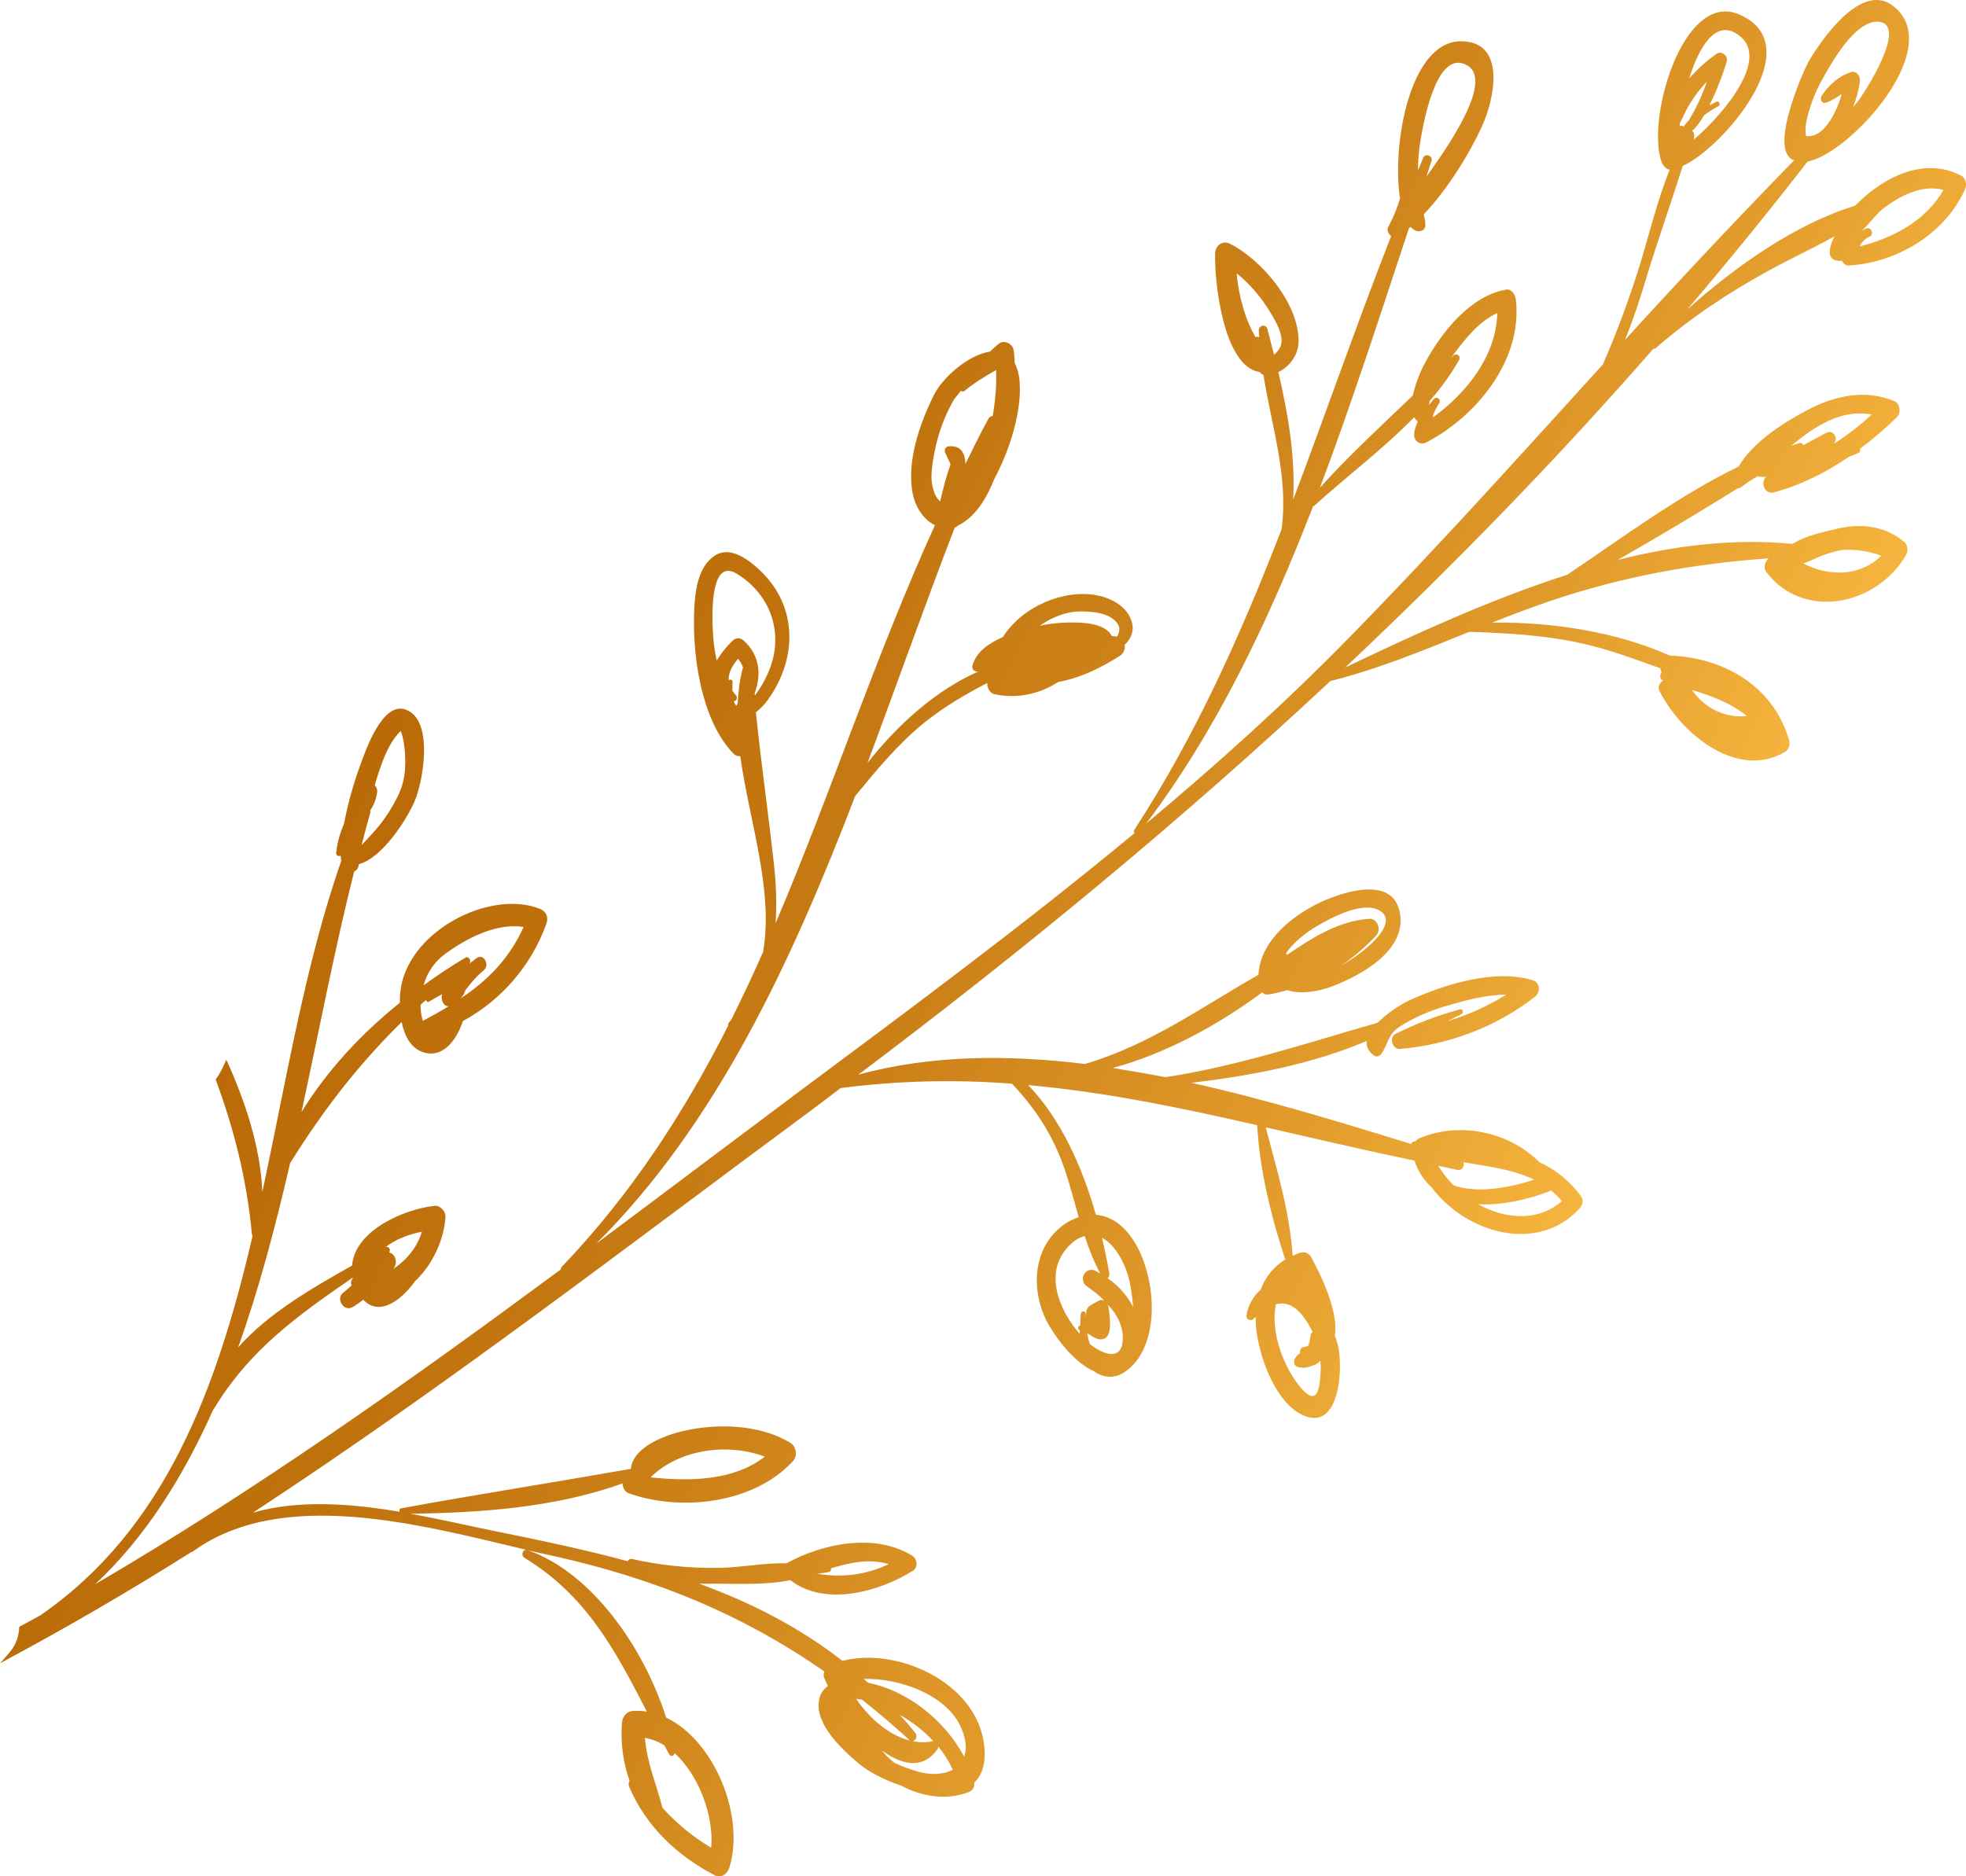 <svg width="66" height="63" viewBox="0 0 66 63" fill="none" xmlns="http://www.w3.org/2000/svg">
<path d="M27.675 56.123C27.653 56.188 27.637 56.252 27.664 56.323C27.696 56.404 27.744 56.504 27.793 56.61C27.711 56.668 27.641 56.742 27.589 56.827C27.538 56.913 27.504 57.009 27.491 57.108C27.361 57.928 28.332 58.796 28.833 59.218C29.14 59.481 29.673 59.762 30.254 59.956C30.966 60.342 31.817 60.454 32.534 60.167C32.653 60.12 32.722 59.998 32.706 59.856C32.98 59.593 33.121 59.171 33.029 58.52C32.728 56.457 30.093 55.297 28.283 55.767C26.807 54.618 25.18 53.797 23.472 53.175C23.618 53.175 23.758 53.182 23.898 53.175C24.717 53.175 25.681 53.229 26.533 53.058C27.695 53.955 29.517 53.451 30.642 52.743C30.827 52.631 30.799 52.344 30.626 52.238C29.383 51.465 27.631 51.816 26.403 52.49C25.659 52.473 24.878 52.631 24.172 52.643C23.174 52.663 22.178 52.563 21.204 52.344C21.15 52.332 21.096 52.367 21.07 52.42C19.631 52.033 18.161 51.722 16.684 51.424C15.801 51.248 14.809 51.014 13.775 50.826C16.113 50.797 18.662 50.621 20.902 49.807C20.902 49.947 20.972 50.093 21.112 50.141C22.836 50.756 25.298 50.504 26.624 49.056C26.791 48.875 26.726 48.559 26.526 48.441C25.497 47.82 24.065 47.785 22.934 48.049C22.379 48.178 21.253 48.564 21.177 49.32C18.613 49.771 16.032 50.176 13.468 50.644C13.409 50.656 13.398 50.715 13.419 50.761C11.754 50.48 10.014 50.351 8.49 50.791C14.981 46.542 21.21 41.731 27.221 37.29C27.555 37.044 27.884 36.785 28.219 36.534C30.127 36.287 32.055 36.238 33.972 36.387C34.84 37.302 35.469 38.303 35.863 39.639C35.987 40.05 36.1 40.46 36.213 40.87C35.605 41.063 35.076 41.614 34.893 42.318C34.694 43.067 34.85 43.888 35.238 44.538C35.545 45.054 36.105 45.769 36.73 46.044C37.027 46.261 37.393 46.296 37.721 46.091C39.176 45.177 38.806 42.106 37.592 41.122C37.364 40.932 37.085 40.815 36.79 40.788C36.332 39.176 35.605 37.559 34.516 36.434C37.113 36.668 39.639 37.195 42.204 37.782C42.285 39.276 42.678 40.875 43.147 42.289C42.765 42.522 42.474 42.88 42.323 43.302C42.074 43.521 41.907 43.819 41.848 44.145C41.816 44.304 41.983 44.374 42.08 44.286C42.107 44.263 42.134 44.24 42.156 44.216C42.15 44.427 42.167 44.638 42.204 44.855C42.367 45.793 42.883 47.152 43.772 47.532C44.984 48.049 45.102 45.904 44.908 45.136C44.881 45.037 44.843 44.943 44.811 44.843C44.941 44.052 44.358 42.833 44.014 42.206C43.981 42.146 43.928 42.098 43.865 42.072C43.801 42.045 43.731 42.041 43.664 42.06C43.567 42.083 43.48 42.13 43.394 42.165C43.303 40.724 42.861 39.246 42.489 37.852C44.122 38.227 45.786 38.614 47.483 38.971C47.614 39.346 47.807 39.639 48.05 39.856C49.235 41.438 51.664 42.106 53.048 40.553C53.13 40.46 53.162 40.278 53.081 40.173C52.718 39.674 52.234 39.276 51.675 39.019C50.624 37.969 48.938 37.653 47.623 38.233C47.576 38.251 47.547 38.292 47.515 38.327C47.456 38.315 47.402 38.344 47.371 38.409C45.037 37.694 42.538 36.92 39.995 36.358C41.972 36.124 44.041 35.737 45.883 34.952C45.861 35.127 45.921 35.297 46.131 35.444C46.229 35.514 46.342 35.444 46.395 35.356C46.612 35.005 46.601 34.723 46.999 34.465C47.473 34.16 47.99 33.944 48.523 33.785C49.148 33.603 49.876 33.398 50.565 33.398C49.95 33.78 49.287 34.08 48.594 34.289C48.75 34.213 48.895 34.13 49.057 34.054C49.148 34.013 49.115 33.861 49.014 33.891C48.265 34.091 47.539 34.368 46.848 34.717C46.616 34.828 46.751 35.239 46.983 35.22C48.587 35.093 50.225 34.494 51.535 33.463C51.729 33.31 51.697 32.982 51.454 32.913C50.161 32.52 48.48 33.059 47.291 33.598C46.906 33.792 46.553 34.043 46.244 34.342C43.869 35.022 41.585 35.79 39.122 36.17C38.535 36.053 37.942 35.954 37.355 35.859C39.1 35.391 40.873 34.435 42.371 33.322C42.425 33.369 42.484 33.404 42.565 33.393C42.797 33.364 43.006 33.299 43.222 33.246C43.627 33.393 44.257 33.299 44.73 33.117C45.609 32.777 47.284 31.933 46.983 30.591C46.714 29.384 45.011 29.977 44.337 30.292C43.437 30.714 42.306 31.564 42.247 32.73C40.324 33.827 38.572 35.098 36.418 35.725C33.81 35.403 31.23 35.426 28.817 36.083C34.306 31.951 39.618 27.58 44.661 22.868C46.255 22.469 47.79 21.837 49.326 21.215C50.603 21.257 51.874 21.327 53.13 21.608C54.03 21.808 54.88 22.135 55.743 22.44V22.476C55.754 22.51 55.769 22.546 55.78 22.581C55.704 22.651 55.72 22.815 55.84 22.856C55.806 22.87 55.777 22.891 55.752 22.917C55.728 22.943 55.709 22.974 55.697 23.008C55.686 23.041 55.681 23.077 55.685 23.113C55.688 23.148 55.698 23.183 55.716 23.214C56.486 24.708 58.361 26.173 59.923 25.247C60.047 25.177 60.101 25.002 60.063 24.861C59.513 22.962 57.784 22.076 56.054 22.012C54.244 21.203 52.068 20.881 50.097 20.905C50.74 20.645 51.39 20.403 52.046 20.178C54.493 19.352 56.874 18.925 59.373 18.748C59.261 18.848 59.185 19.053 59.287 19.194C60.531 20.852 63.016 20.337 63.996 18.62C64.065 18.496 64.039 18.286 63.931 18.198C63.252 17.635 62.444 17.565 61.626 17.764C61.232 17.858 60.606 17.987 60.176 18.262C58.259 18.075 56.281 18.303 54.309 18.801C55.669 18.024 57.015 17.221 58.344 16.392C58.375 16.394 58.405 16.386 58.431 16.369C58.522 16.311 58.614 16.24 58.7 16.176C58.802 16.117 58.905 16.053 59.001 15.994C59.094 16.012 59.19 16.018 59.288 16.012C59.088 16.199 59.239 16.609 59.546 16.533C60.446 16.294 61.275 15.877 62.051 15.35C62.164 15.302 62.277 15.25 62.39 15.209C62.444 15.185 62.461 15.121 62.444 15.068C62.875 14.741 63.295 14.389 63.689 13.996C63.824 13.861 63.785 13.551 63.608 13.475C62.621 13.058 61.582 13.281 60.656 13.78C59.896 14.183 58.867 14.816 58.366 15.666C56.367 16.633 54.46 18.057 52.612 19.299C50.01 20.132 47.462 21.315 45.162 22.411C48.754 19.023 52.219 15.473 55.505 11.71C55.533 11.717 55.56 11.717 55.581 11.693C56.723 10.691 58.016 9.835 59.325 9.115C60.047 8.716 60.833 8.352 61.582 7.937C61.366 8.382 61.308 8.798 61.836 8.757C61.884 8.845 61.954 8.922 62.056 8.915C63.602 8.833 65.272 7.908 65.967 6.355C66.038 6.196 65.994 5.979 65.838 5.898C64.593 5.247 63.219 5.945 62.277 6.906C60.295 7.515 58.29 8.915 56.631 10.403C58.02 8.775 59.37 7.114 60.682 5.423C62.099 5.171 65.391 1.561 63.532 0.184C62.498 -0.583 61.205 1.245 60.742 2.024C60.531 2.375 59.341 5.089 60.23 5.382C58.301 7.36 56.408 9.372 54.551 11.417C54.827 10.737 55.058 10.034 55.268 9.332C55.651 8.071 56.097 6.823 56.491 5.569C57.811 4.989 60.796 1.538 58.398 0.489C56.486 -0.344 55.252 4.052 55.785 5.447C55.829 5.564 55.931 5.681 56.05 5.698C55.656 6.689 55.386 7.773 55.09 8.769C54.73 9.949 54.302 11.107 53.809 12.238C50.99 15.338 48.189 18.455 45.269 21.432C43.093 23.654 40.814 25.698 38.476 27.655C40.846 24.515 42.596 20.835 44.079 17.002C44.09 16.996 44.1 17.002 44.111 16.991C45.162 16.035 46.416 15.092 47.478 14.007C47.506 14.065 47.547 14.114 47.597 14.154C47.543 14.272 47.5 14.395 47.478 14.529C47.435 14.799 47.672 14.968 47.888 14.851C49.498 14.019 51.126 12.139 50.888 10.058C50.867 9.894 50.747 9.695 50.565 9.724C49.385 9.917 48.378 11.154 47.818 12.226C47.643 12.559 47.512 12.914 47.429 13.281C46.374 14.295 45.285 15.291 44.311 16.375C45.398 13.492 46.347 10.532 47.3 7.661C47.316 7.644 47.333 7.638 47.355 7.62C47.446 7.714 47.548 7.779 47.672 7.761C47.774 7.749 47.855 7.673 47.85 7.556C47.85 7.433 47.823 7.316 47.796 7.198C48.598 6.349 49.309 5.201 49.752 4.239C50.172 3.325 50.576 1.409 49.068 1.385C47.338 1.362 46.718 4.837 46.999 6.665C46.904 6.988 46.776 7.3 46.616 7.596C46.54 7.725 46.605 7.855 46.703 7.925C45.544 10.878 44.52 13.855 43.411 16.779C43.492 15.361 43.244 13.897 42.915 12.495C43.287 12.314 43.583 11.934 43.594 11.47C43.61 10.169 42.317 8.698 41.288 8.183C41.051 8.066 40.797 8.23 40.792 8.517C40.766 9.466 41.073 12.314 42.285 12.49C42.318 12.534 42.363 12.569 42.414 12.59C42.699 14.36 43.26 16.012 43.023 17.776C41.67 21.262 40.162 24.668 38.078 27.867C38.051 27.907 38.067 27.943 38.089 27.972C34.441 30.996 30.653 33.803 26.844 36.639C24.609 38.309 22.33 40.032 20.019 41.755C24.053 37.734 26.559 32.326 28.709 26.729C29.43 25.851 30.158 24.971 31.025 24.268C31.704 23.724 32.41 23.313 33.142 22.932C33.136 23.102 33.234 23.284 33.401 23.313C34.176 23.471 34.904 23.296 35.529 22.898C36.267 22.763 36.94 22.44 37.608 22.012C37.664 21.973 37.708 21.919 37.734 21.855C37.76 21.791 37.767 21.722 37.754 21.655C37.953 21.462 38.082 21.21 38.002 20.905C37.861 20.366 37.307 20.084 36.839 19.991C35.728 19.774 34.338 20.342 33.665 21.391C33.218 21.591 32.775 21.872 32.646 22.347C32.609 22.481 32.733 22.569 32.842 22.546C32.857 22.546 32.873 22.534 32.889 22.528C31.456 23.144 30.152 24.31 29.123 25.616C30.114 22.968 31.052 20.301 32.049 17.723C32.103 17.687 32.157 17.658 32.205 17.618C32.216 17.611 32.227 17.611 32.238 17.606C32.771 17.307 33.127 16.721 33.374 16.094C33.94 15.033 34.296 13.768 34.231 12.853C34.223 12.623 34.166 12.397 34.064 12.191C34.053 12.039 34.053 11.886 34.026 11.746C33.982 11.523 33.697 11.405 33.53 11.541C33.422 11.622 33.336 11.717 33.234 11.805C32.528 11.91 31.651 12.654 31.343 13.281C30.875 14.224 30.41 15.543 30.653 16.633C30.755 17.072 31.031 17.465 31.386 17.635C29.377 22.054 27.9 26.631 26.036 31.002C26.08 30.363 26.058 29.701 25.982 29.026C25.794 27.31 25.552 25.622 25.375 23.917C25.541 23.788 25.686 23.63 25.789 23.483C26.764 22.118 26.78 20.384 25.557 19.194C25.169 18.819 24.533 18.303 23.989 18.66C23.493 18.989 23.354 19.692 23.317 20.278C23.208 21.86 23.51 24.175 24.636 25.317C24.691 25.37 24.771 25.4 24.851 25.388C25.158 27.592 25.978 29.899 25.617 31.962C25.28 32.729 24.924 33.487 24.55 34.237C24.517 34.271 24.495 34.313 24.463 34.347C24.437 34.377 24.437 34.406 24.448 34.435C22.982 37.325 21.221 40.067 18.856 42.54C18.845 42.551 18.837 42.563 18.832 42.578C18.828 42.592 18.826 42.607 18.829 42.621C13.791 46.349 8.582 50.041 3.194 53.194C4.875 51.623 6.135 49.613 7.138 47.374C8.371 45.3 10.046 44.14 11.852 42.892C11.847 42.926 11.83 42.938 11.819 42.956C11.798 42.984 11.786 43.018 11.784 43.054C11.782 43.089 11.79 43.124 11.809 43.155C11.722 43.231 11.642 43.313 11.55 43.384C11.242 43.565 11.529 44.069 11.836 43.888C11.959 43.818 12.077 43.73 12.197 43.642C12.714 44.199 13.446 43.701 13.936 43.015C14.508 42.482 14.906 41.638 14.955 40.87C14.97 40.665 14.767 40.465 14.589 40.489C13.651 40.583 11.916 41.275 11.819 42.494C10.5 43.238 9.023 44.081 7.994 45.242C8.7 43.272 9.249 41.169 9.74 39.053C10.877 37.231 12.057 35.719 13.484 34.318C13.571 34.758 13.769 35.162 14.163 35.315C14.858 35.578 15.326 34.922 15.542 34.283C16.84 33.577 17.834 32.42 18.338 31.031C18.425 30.797 18.338 30.597 18.122 30.516C16.441 29.841 13.618 31.294 13.435 33.345C13.424 33.445 13.424 33.557 13.424 33.668C12.143 34.7 11.006 35.907 10.122 37.336C10.725 34.547 11.253 31.775 11.89 29.262C11.948 29.237 11.994 29.191 12.019 29.133C12.035 29.097 12.041 29.05 12.051 29.016C12.843 28.799 13.662 27.509 13.921 26.9C14.211 26.214 14.567 24.181 13.629 23.829C12.843 23.53 12.277 25.183 12.083 25.722C11.854 26.349 11.676 26.994 11.55 27.65C11.42 27.966 11.318 28.289 11.286 28.64C11.28 28.728 11.378 28.769 11.438 28.728C11.442 28.787 11.442 28.845 11.459 28.898C10.246 32.367 9.616 36.252 8.808 40.021C8.743 38.532 8.248 37.008 7.596 35.578C7.506 35.815 7.387 36.04 7.24 36.246C7.843 37.876 8.28 39.551 8.458 41.45C8.458 41.468 8.474 41.48 8.48 41.497C7.289 46.595 5.57 51.324 1.358 54.236C1.119 54.372 0.883 54.494 0.646 54.623C0.635 54.911 0.554 55.192 0.356 55.438C0.242 55.584 0.117 55.713 0 55.848C2.185 54.681 4.326 53.436 6.421 52.115C6.432 52.115 6.443 52.115 6.454 52.109C9.465 49.906 14.125 51.202 17.675 52.039C17.546 52.016 17.482 52.227 17.599 52.302C19.696 53.575 20.66 55.426 21.716 57.471C21.563 57.446 21.407 57.438 21.252 57.448C21.026 57.465 20.892 57.642 20.876 57.876C20.832 58.52 20.919 59.188 21.134 59.791C21.107 59.85 21.09 59.92 21.118 59.986C21.689 61.339 22.755 62.317 23.973 62.956C24.194 63.073 24.41 62.944 24.485 62.705C25.023 60.969 23.973 58.438 22.363 57.671C21.603 55.285 19.847 52.795 17.718 52.051C18.036 52.127 18.354 52.197 18.656 52.262C22.045 53.024 24.949 54.225 27.675 56.123ZM28.741 57.043C28.806 57.05 28.871 57.055 28.936 57.067C29.468 57.489 29.996 57.935 30.524 58.42C30.549 58.444 30.582 58.457 30.615 58.456C29.889 58.309 29.21 57.723 28.741 57.043ZM30.201 57.577C30.615 57.811 31.004 58.104 31.332 58.462C31.104 58.511 30.867 58.511 30.638 58.462C30.745 58.444 30.82 58.298 30.724 58.181C30.559 57.972 30.384 57.77 30.201 57.577ZM30.799 59.481C30.533 59.404 30.274 59.306 30.023 59.188C29.868 59.064 29.725 58.925 29.597 58.772C30.276 59.264 30.982 59.428 31.473 58.731C31.491 58.705 31.5 58.674 31.499 58.643C31.693 58.878 31.855 59.142 31.989 59.423C31.682 59.586 31.252 59.61 30.799 59.481ZM32.227 57.928C32.443 58.374 32.463 58.72 32.367 58.983C31.704 57.74 30.443 56.757 29.145 56.504C29.096 56.457 29.047 56.423 29 56.375C30.218 56.34 31.726 56.909 32.227 57.928ZM27.895 52.66C28.542 52.467 29.178 52.321 29.835 52.519C29.054 52.889 28.262 52.977 27.437 52.842C27.572 52.824 27.706 52.812 27.842 52.778C27.889 52.766 27.907 52.707 27.896 52.66H27.895ZM25.675 48.91C24.615 49.724 23.197 49.736 21.905 49.613C21.883 49.607 21.861 49.607 21.84 49.607C22.788 48.664 24.421 48.435 25.675 48.91ZM37.69 45.03C37.625 45.752 36.935 45.418 36.585 45.125C36.548 45.007 36.519 44.888 36.498 44.767C36.677 44.872 36.844 45.019 37.042 44.96C37.382 44.855 37.242 44.14 37.216 43.899C37.211 43.865 37.2 43.831 37.183 43.8C37.501 44.133 37.732 44.55 37.69 45.03ZM37.942 43.132C37.98 43.343 38.018 43.606 38.04 43.888C37.842 43.498 37.547 43.164 37.183 42.921C37.205 42.903 37.222 42.879 37.232 42.852C37.242 42.826 37.246 42.797 37.242 42.769C37.173 42.364 37.091 41.961 36.995 41.562C37.479 41.813 37.83 42.528 37.942 43.132ZM36.413 41.503C36.558 41.943 36.725 42.364 36.94 42.769C36.875 42.733 36.821 42.687 36.757 42.663C36.429 42.523 36.187 42.985 36.494 43.196C36.682 43.325 36.886 43.484 37.075 43.671C37.042 43.656 37.005 43.649 36.969 43.651C36.932 43.653 36.897 43.664 36.866 43.682C36.773 43.735 36.677 43.788 36.585 43.847C36.545 43.874 36.514 43.911 36.493 43.955C36.472 43.998 36.462 44.045 36.465 44.093C36.465 44.128 36.461 44.169 36.45 44.204V44.116C36.45 44.016 36.305 43.999 36.288 44.099C36.272 44.222 36.272 44.374 36.262 44.515C36.175 44.503 36.175 44.644 36.251 44.667C36.251 44.708 36.245 44.743 36.245 44.784C35.523 43.958 35.001 42.64 35.955 41.767C36.082 41.642 36.24 41.551 36.412 41.503H36.413ZM43.685 44.123C43.842 44.304 43.961 44.509 44.062 44.72C44.03 44.75 44.008 44.788 43.997 44.831C43.976 44.984 43.961 45.101 43.912 45.194C43.868 45.206 43.836 45.223 43.788 45.223C43.669 45.235 43.625 45.347 43.643 45.44C43.562 45.489 43.498 45.56 43.458 45.645C43.422 45.752 43.454 45.869 43.567 45.898C43.713 45.94 43.87 45.93 44.009 45.869C44.13 45.845 44.239 45.784 44.322 45.693C44.332 45.793 44.343 45.898 44.338 46.003C44.311 46.589 44.24 47.216 43.723 46.654C43.12 45.998 42.63 44.732 42.834 43.794C43.115 43.724 43.394 43.788 43.685 44.123ZM52.435 40.331C51.638 41.022 50.544 40.946 49.627 40.436C50.43 40.477 51.308 40.272 52.014 40.002C52.03 39.997 52.046 39.98 52.063 39.968C52.199 40.075 52.324 40.197 52.435 40.331ZM49.127 39.024C49.946 39.165 50.776 39.258 51.502 39.61C50.683 39.88 49.622 40.079 48.803 39.804C48.603 39.605 48.428 39.382 48.281 39.141C48.502 39.188 48.707 39.236 48.928 39.282C49.095 39.311 49.171 39.147 49.127 39.024ZM45.97 30.85C44.93 30.92 44.068 31.482 43.206 32.062C43.2 32.039 43.19 32.021 43.168 32.01C43.443 31.617 43.857 31.301 44.23 31.084C44.719 30.803 45.732 30.252 46.304 30.568C46.955 30.931 46.05 31.828 45.037 32.414C45.458 32.124 45.846 31.79 46.196 31.418C46.389 31.213 46.234 30.832 45.97 30.85ZM58.64 24.04C57.919 24.122 57.235 23.783 56.798 23.166C57.455 23.366 58.097 23.6 58.641 24.04H58.64ZM61.199 18.643C61.399 18.572 61.609 18.514 61.825 18.467C62.272 18.438 62.725 18.496 63.156 18.66C62.45 19.358 61.388 19.369 60.542 18.918C60.769 18.842 60.99 18.719 61.199 18.643ZM61.302 14.536C61.049 14.67 60.796 14.811 60.543 14.945C60.522 14.899 60.472 14.863 60.413 14.875C60.321 14.904 60.225 14.939 60.133 14.968C60.947 14.289 61.825 13.732 62.838 13.919C62.441 14.283 62.014 14.613 61.56 14.904C61.727 14.711 61.55 14.406 61.302 14.536ZM65.245 6.378C64.631 7.439 63.537 7.989 62.428 8.276C62.503 8.127 62.626 8.007 62.778 7.937C62.934 7.837 62.789 7.591 62.633 7.679C62.59 7.703 62.557 7.72 62.519 7.744C62.811 7.415 63.112 7.081 63.192 7.023C63.796 6.565 64.524 6.184 65.245 6.378ZM60.629 4.567C60.608 4.427 60.608 4.285 60.629 4.145C60.727 3.636 60.909 3.155 61.152 2.709C61.469 2.124 62.283 0.676 63.053 0.729C64.098 0.799 62.568 3.16 62.363 3.413C62.312 3.477 62.26 3.539 62.207 3.601C62.319 3.324 62.397 3.034 62.439 2.739C62.461 2.551 62.319 2.358 62.132 2.423C61.722 2.563 61.41 2.838 61.156 3.214C61.087 3.325 61.156 3.489 61.292 3.448C61.486 3.389 61.658 3.272 61.829 3.155C61.636 3.823 61.216 4.65 60.629 4.567ZM56.502 4.245C56.469 4.204 56.415 4.216 56.383 4.245C56.389 4.21 56.393 4.175 56.394 4.14C56.507 3.906 56.615 3.665 56.755 3.442C56.917 3.184 57.099 2.95 57.304 2.739C57.235 2.937 57.158 3.133 57.073 3.325C57.052 3.377 56.857 3.782 56.696 4.04C56.632 4.103 56.574 4.172 56.523 4.245C56.512 4.239 56.502 4.25 56.502 4.245ZM56.874 4.514C56.873 4.49 56.866 4.467 56.853 4.447C56.841 4.426 56.824 4.409 56.803 4.397C56.938 4.286 57.073 4.099 57.208 3.87C57.353 3.758 57.515 3.659 57.693 3.565C57.769 3.524 57.709 3.377 57.633 3.413C57.548 3.452 57.466 3.495 57.386 3.542C57.618 3.068 57.813 2.576 57.967 2.071C58.021 1.86 57.789 1.696 57.627 1.807C57.286 2.044 56.977 2.324 56.706 2.639C57.035 1.578 57.573 0.705 58.264 1.11C59.529 1.843 57.924 3.77 56.868 4.684C56.868 4.626 56.879 4.579 56.874 4.514ZM48.141 13.392C48.086 13.463 48.028 13.527 47.974 13.597C47.974 13.556 47.99 13.504 48.001 13.456C48.378 13.024 48.712 12.566 48.987 12.08C49.057 11.951 48.89 11.839 48.798 11.934C48.771 11.963 48.743 11.986 48.718 12.009C48.731 11.989 48.745 11.97 48.761 11.951C49.142 11.435 49.654 10.773 50.264 10.515C50.231 11.963 49.218 13.205 48.119 14.007C48.108 14.002 48.108 13.99 48.097 13.978C48.151 13.826 48.222 13.68 48.318 13.533C48.394 13.416 48.227 13.293 48.141 13.392ZM47.779 5.294C47.721 5.435 47.667 5.581 47.602 5.721C47.607 5.394 47.629 5.065 47.683 4.743C47.781 4.145 48.189 1.819 49.126 2.136C50.172 2.487 48.965 4.45 47.883 5.933C47.941 5.757 48.001 5.581 48.055 5.411C48.12 5.235 47.855 5.13 47.779 5.294ZM42.258 11.101C42.258 11.178 42.269 11.248 42.274 11.324C42.231 11.3 42.182 11.3 42.15 11.324C41.784 10.679 41.59 9.952 41.514 9.179C41.956 9.525 42.355 10.005 42.624 10.456C42.802 10.749 43.162 11.312 42.964 11.681C42.914 11.771 42.848 11.85 42.769 11.915C42.694 11.622 42.624 11.329 42.549 11.049C42.5 10.873 42.253 10.914 42.258 11.101ZM36.445 20.922C35.93 20.876 35.411 20.906 34.905 21.01C35.325 20.718 35.804 20.524 36.31 20.53C36.688 20.535 37.221 20.571 37.49 20.905C37.62 21.064 37.588 21.222 37.501 21.374C37.441 21.362 37.382 21.362 37.323 21.356C37.167 21.04 36.725 20.952 36.445 20.922ZM31.278 15.813C31.354 15.004 31.601 14.154 32 13.463C32.038 13.392 32.135 13.27 32.259 13.123C32.296 13.146 32.335 13.158 32.383 13.123C32.712 12.848 33.072 12.636 33.439 12.426C33.461 12.906 33.417 13.434 33.325 13.973C33.296 13.971 33.268 13.978 33.243 13.993C33.218 14.008 33.198 14.029 33.185 14.055C32.906 14.558 32.663 15.068 32.41 15.578C32.399 15.221 32.265 14.945 31.849 14.987C31.737 14.998 31.688 15.109 31.737 15.214C31.791 15.344 31.86 15.461 31.909 15.59C31.769 15.998 31.654 16.415 31.564 16.838C31.358 16.657 31.236 16.27 31.278 15.813ZM23.947 21.432C23.909 20.957 23.769 18.684 24.727 19.259C25.875 19.955 26.365 21.303 25.778 22.61C25.663 22.875 25.517 23.125 25.341 23.354C25.336 23.325 25.336 23.302 25.336 23.273C25.563 22.663 25.514 21.995 24.959 21.503C24.84 21.398 24.7 21.408 24.587 21.52C24.383 21.716 24.205 21.939 24.059 22.183C24.011 21.93 23.962 21.678 23.947 21.432ZM24.636 23.542C24.733 23.554 24.765 23.407 24.706 23.342C24.657 23.29 24.625 23.244 24.587 23.19C24.587 23.085 24.587 22.979 24.593 22.898C24.598 22.822 24.506 22.798 24.463 22.844C24.448 22.593 24.582 22.347 24.776 22.118C24.847 22.204 24.903 22.301 24.943 22.405C24.835 22.798 24.787 23.202 24.765 23.612L24.722 23.695C24.679 23.653 24.65 23.6 24.636 23.542ZM12.95 41.872C13.284 41.602 13.758 41.438 14.163 41.356C14.001 41.896 13.635 42.323 13.187 42.616C13.198 42.599 13.215 42.581 13.226 42.569C13.371 42.37 13.252 42.089 13.063 42.053C13.134 41.965 13.052 41.831 12.95 41.872ZM15.994 32.174C15.907 32.238 15.822 32.308 15.736 32.373C15.855 32.279 15.741 32.08 15.612 32.162C15.137 32.449 14.669 32.754 14.222 33.082C14.338 32.648 14.603 32.268 14.97 32.01C15.693 31.488 16.673 30.984 17.578 31.125C17.083 32.221 16.334 32.947 15.451 33.533C15.533 33.46 15.591 33.364 15.618 33.257C15.8 33.018 15.983 32.789 16.232 32.589C16.464 32.403 16.237 31.992 15.994 32.174ZM14.125 33.732L14.303 33.574C14.313 33.621 14.346 33.662 14.4 33.633C14.545 33.545 14.696 33.463 14.841 33.381C14.787 33.569 14.885 33.785 15.057 33.791C14.777 33.961 14.491 34.12 14.195 34.278C14.152 34.133 14.126 33.983 14.119 33.832C14.114 33.791 14.125 33.762 14.125 33.732ZM12.148 28.341C12.24 27.995 12.331 27.632 12.428 27.299C12.438 27.263 12.438 27.234 12.428 27.21C12.552 27.03 12.632 26.823 12.66 26.607C12.668 26.564 12.664 26.52 12.65 26.479C12.636 26.438 12.612 26.401 12.579 26.372C12.762 25.746 12.999 25.012 13.414 24.579C13.436 24.561 13.441 24.549 13.447 24.538C13.533 24.737 13.565 24.978 13.587 25.188C13.635 25.758 13.602 26.255 13.338 26.765C13.111 27.225 12.817 27.649 12.466 28.024C12.385 28.107 12.271 28.241 12.148 28.37V28.341ZM22.303 58.603C22.357 58.701 22.411 58.808 22.465 58.907C22.519 59.006 22.626 58.959 22.648 58.866C23.461 59.61 23.967 60.958 23.876 62.042C23.267 61.679 22.715 61.227 22.239 60.7C22.033 59.903 21.716 59.183 21.651 58.35C21.889 58.398 22.103 58.479 22.303 58.603Z" fill="url(#paint0_linear_324_1986)"/>
<defs>
<linearGradient id="paint0_linear_324_1986" x1="53.208" y1="40.534" x2="14.196" y2="21.294" gradientUnits="userSpaceOnUse">
<stop stop-color="#F6B53E"/>
<stop offset="0.23" stop-color="#E19B2B"/>
<stop offset="0.528" stop-color="#CC8118"/>
<stop offset="0.795" stop-color="#BF710C"/>
<stop offset="1" stop-color="#BA6B08"/>
</linearGradient>
</defs>
</svg>
